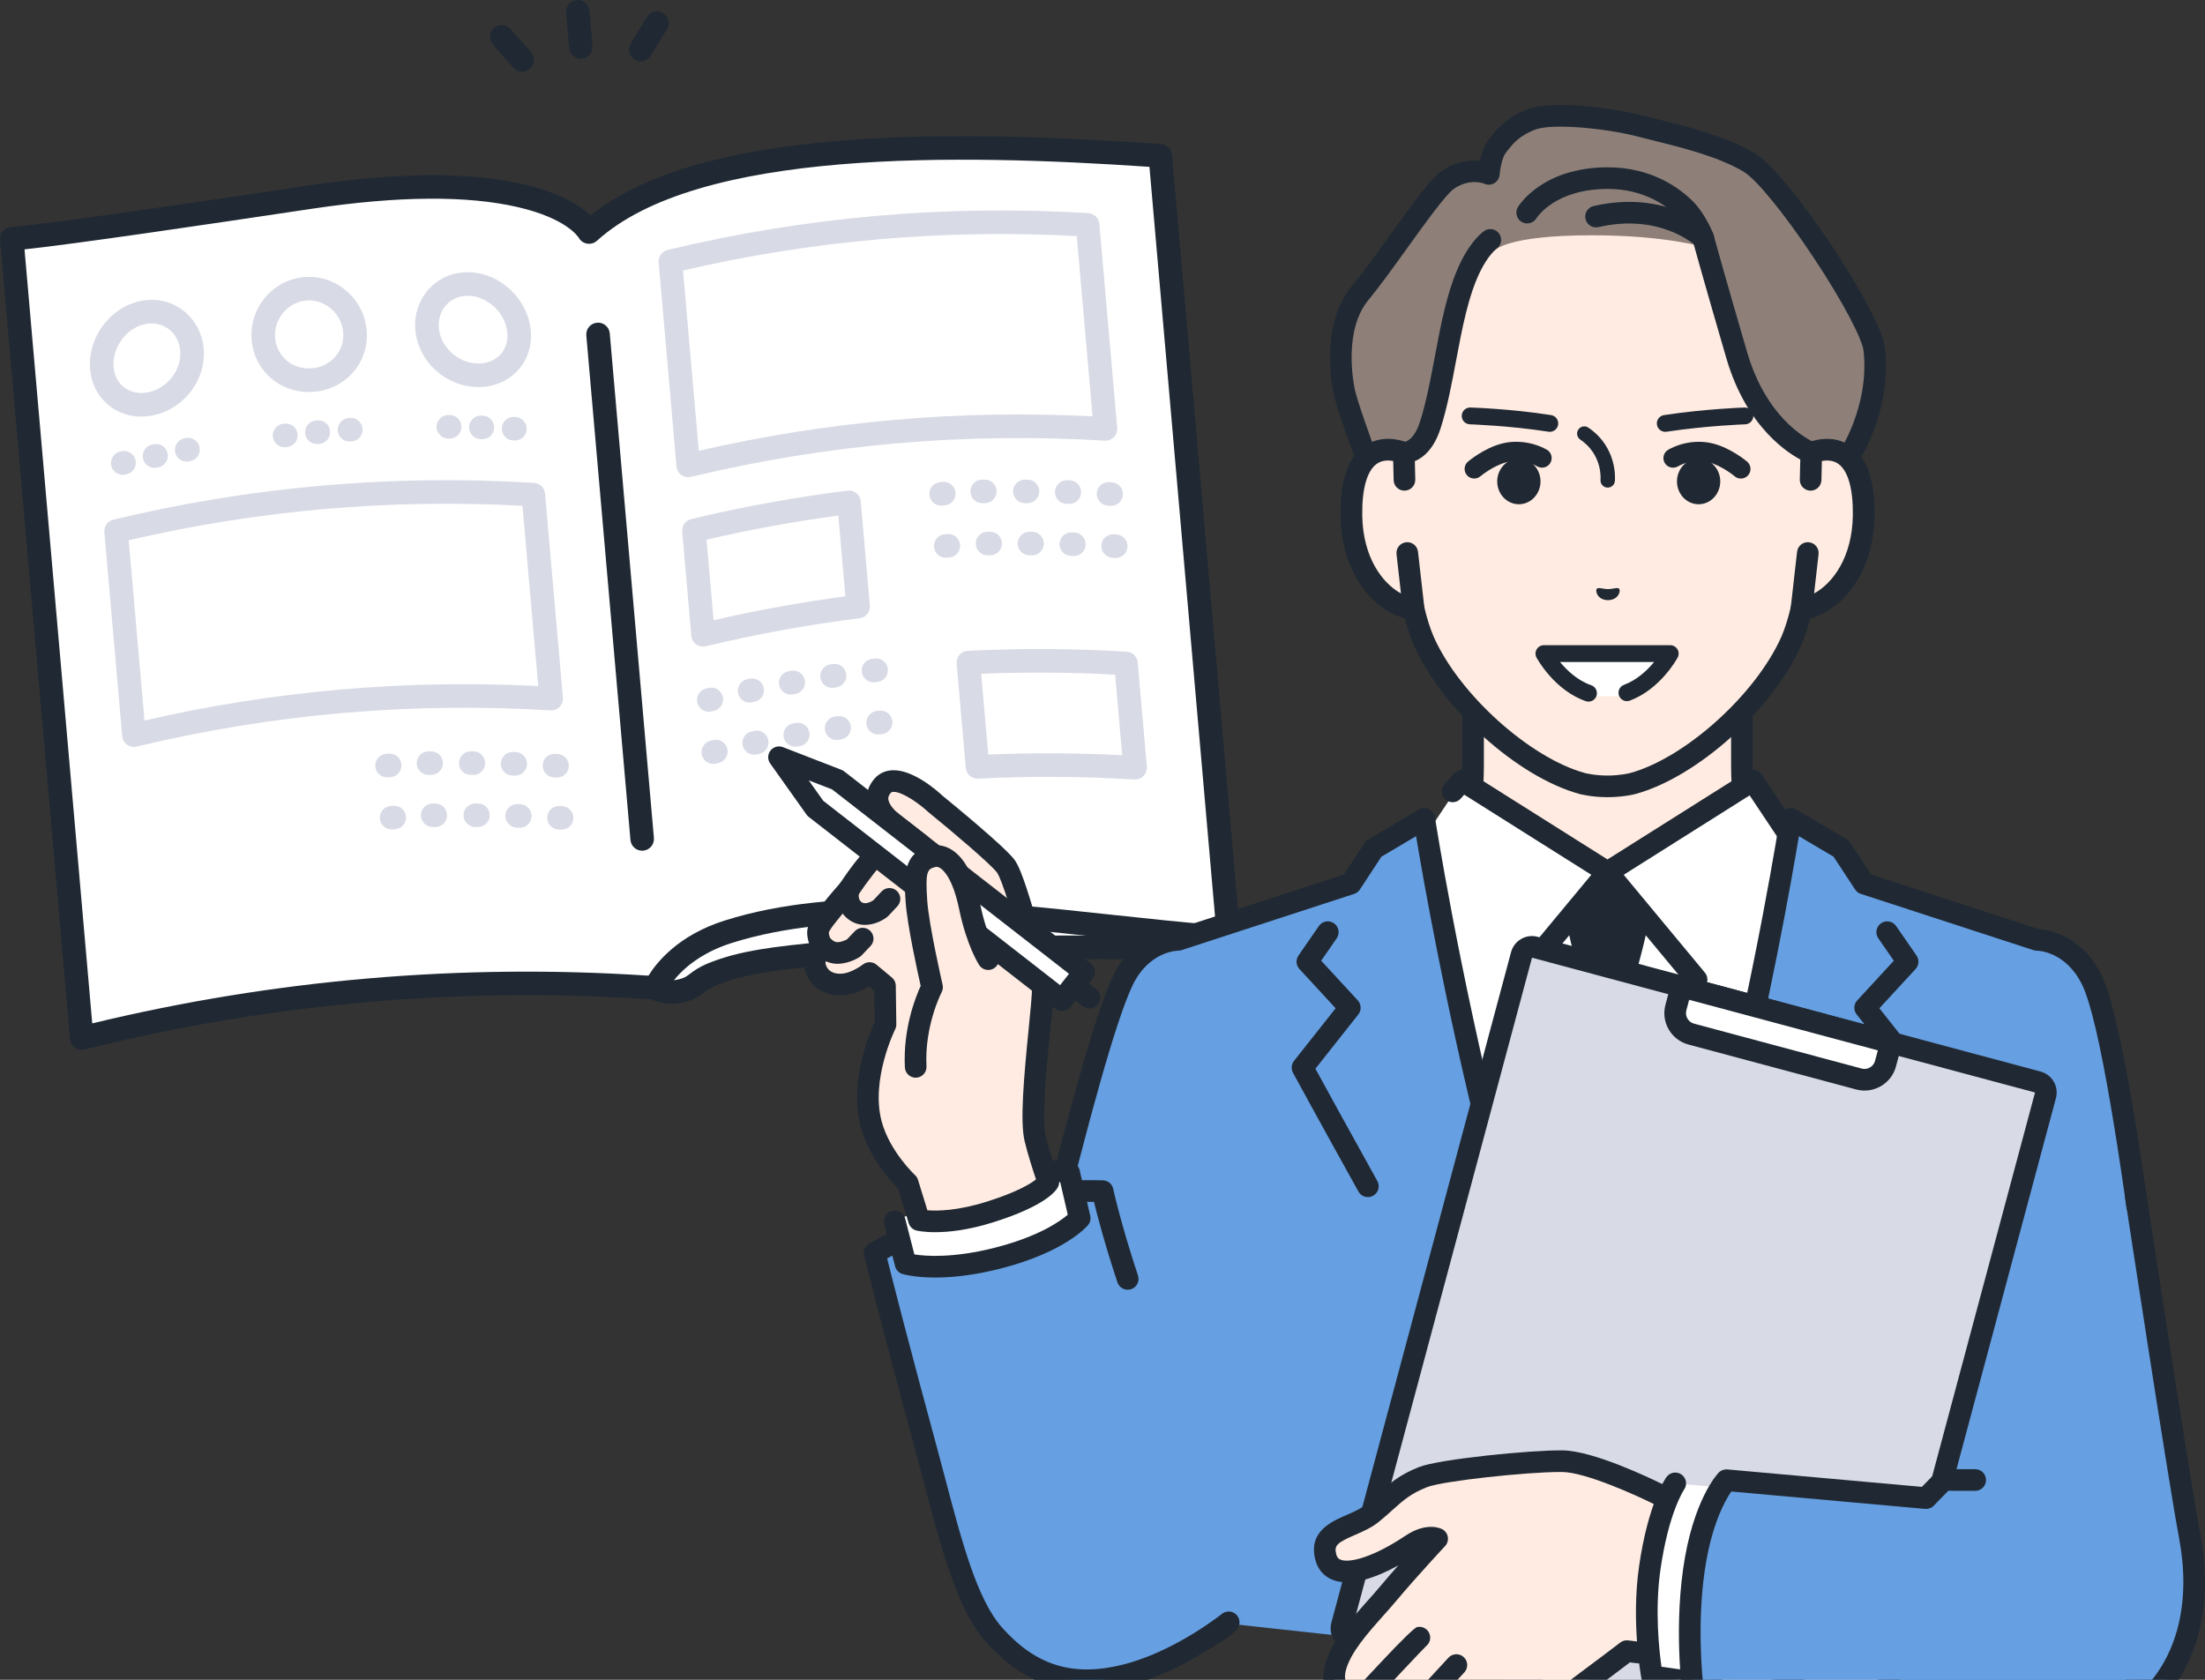 <?xml version="1.0" encoding="UTF-8"?><svg id="img_03" xmlns="http://www.w3.org/2000/svg" width="210" height="160" viewBox="0 0 210 160"><rect x="0" y="0" width="210" height="160" fill="#333333" stroke="none"/><defs><style>.cls-1{fill:#fff;}.cls-2{fill:#202933;}.cls-3{fill:#ffebe1;}.cls-4{fill:#d8dae5;}.cls-5{fill:#8e8079;}.cls-6{fill:#669fe2;}</style></defs><path class="cls-2" d="m55.315,5.592c-.575,0-1.065-.44-1.116-1.024l-.293-3.349c-.054-.617.402-1.161,1.02-1.215.616-.054,1.161.403,1.215,1.02l.293,3.349c.054.617-.402,1.161-1.02,1.215-.033.003-.066.004-.099.004Z"/><path class="cls-2" d="m61.025,5.849c-.199,0-.401-.053-.584-.165-.529-.323-.695-1.013-.372-1.542l1.54-2.521c.323-.528,1.013-.695,1.542-.372.529.323.695,1.013.372,1.542l-1.54,2.521c-.211.346-.58.537-.958.537Z"/><path class="cls-2" d="m49.738,6.837c-.311,0-.62-.128-.841-.38l-1.954-2.215c-.41-.464-.366-1.173.099-1.583.465-.41,1.173-.365,1.583.099l1.954,2.215c.41.464.366,1.173-.099,1.583-.213.188-.478.28-.742.28Z"/><path class="cls-1" d="m64.877,94.382c1.517-.369,1.317-.915,3.059-1.617,2.726-1.098,5.707-1.472,10.86-1.964,8.512-.814,34.948-.518,34.948-.518l-.501-5.601-52.279-7.024,1.438,16.442s.957.651,2.475.282Z"/><path class="cls-2" d="m63.956,95.617c-1.27,0-2.075-.515-2.184-.59-.279-.19-.457-.494-.487-.83l-1.438-16.442c-.054-.617.402-1.161,1.019-1.215.624-.054,1.161.403,1.215,1.019l1.379,15.761c.275.061.667.089,1.152-.029.575-.14.749-.272,1.094-.534.359-.273.851-.646,1.81-1.033,2.953-1.189,6.191-1.564,11.173-2.04,7.517-.718,28.444-.584,33.827-.535l-.391-4.367c-.055-.617.4-1.162,1.017-1.217.619-.054,1.162.4,1.217,1.017l.501,5.601c.028.316-.079.629-.294.862-.212.23-.511.36-.823.36h-.013c-.264-.003-26.473-.286-34.829.513-4.781.457-7.876.812-10.548,1.888-.681.274-.978.5-1.292.739-.418.317-.891.677-1.921.928-.429.105-.827.146-1.186.146Z"/><path class="cls-1" d="m29.59,18.769c19.097-2.857,25.337,1.388,26.513,3.332,10.25-9.291,36.058-8.544,54.402-7.261,2.172,24.827,4.344,49.654,6.516,74.481-15.04-1.052-33.939-4.902-47.657-.575-5.446,1.718-6.963,5.353-6.963,5.353-18.344-1.283-36.777.33-54.62,4.779C5.61,74.052,3.294,47.569,1.121,22.742c3.956-.327,17.043-2.264,28.468-3.973Z"/><path class="cls-2" d="m7.782,100c-.231,0-.459-.072-.651-.209-.267-.19-.437-.488-.466-.815L.004,22.84c-.026-.297.067-.593.26-.821.192-.228.468-.37.765-.395,3.908-.324,16.706-2.216,28.395-3.965,8.424-1.26,15.286-1.3,20.396-.118,3.542.819,5.43,2.041,6.414,2.977,4.874-3.884,12.726-6.221,23.945-7.132,10.63-.863,22.444-.223,30.405.334.551.039.991.472,1.039,1.021l6.516,74.481c.029.327-.087.65-.317.884-.23.234-.552.355-.878.333-3.604-.252-7.355-.656-11.326-1.084-12.63-1.36-25.69-2.766-35.915.46-4.827,1.523-6.212,4.593-6.268,4.723-.19.435-.643.71-1.11.679-18.255-1.277-36.514.321-54.27,4.748-.09.022-.181.033-.271.033ZM2.335,23.751l6.45,73.726c17.349-4.19,35.161-5.719,52.975-4.545.782-1.27,2.848-3.861,7.267-5.255,10.674-3.367,23.971-1.935,36.83-.551,3.468.373,6.767.729,9.932.978l-6.318-72.212c-18.204-1.234-42.945-1.727-52.616,7.039-.248.225-.584.327-.916.279-.331-.048-.624-.242-.797-.529-.116-.191-1.261-1.897-5.829-2.954-4.834-1.118-11.414-1.067-19.558.151h0c-10.785,1.613-22.515,3.349-27.42,3.873Zm27.254-4.982h.002-.002Z"/><path class="cls-2" d="m61.159,81.03c-.575,0-1.065-.44-1.116-1.024l-4.204-48.054c-.054-.617.402-1.161,1.019-1.215.62-.054,1.161.403,1.215,1.019l4.204,48.054c.054.617-.402,1.161-1.019,1.215-.033.003-.066.004-.099.004Z"/><path class="cls-4" d="m66.958,61.587c-.233,0-.462-.073-.655-.211-.265-.191-.434-.487-.462-.812l-.869-9.931c-.048-.553.315-1.058.855-1.188,4.893-1.176,9.902-2.089,14.89-2.712.303-.039.607.049.844.24.237.191.386.471.412.774l.869,9.931c.053.601-.379,1.136-.978,1.211-4.905.613-9.832,1.511-14.644,2.667-.087.021-.175.031-.262.031Zm.333-10.184l.671,7.674c4.137-.952,8.349-1.716,12.551-2.276l-.673-7.694c-4.204.563-8.416,1.334-12.55,2.296Z"/><path class="cls-4" d="m105.826,48.18c-.023,0-.047,0-.07-.002l-.246-.015c-.618-.036-1.09-.567-1.054-1.185.037-.618.563-1.088,1.186-1.054l.252.015c.618.038,1.089.57,1.05,1.188-.037.595-.53,1.053-1.118,1.053Zm-16.191-.02c-.589,0-1.084-.46-1.119-1.056-.036-.618.435-1.149,1.054-1.186l.252-.015c.619-.037,1.148.439,1.182,1.057.034.618-.439,1.148-1.057,1.182l-.245.014c-.023.001-.045.002-.067.002Zm12.208-.165c-.012,0-.025,0-.037,0l-.246-.008c-.619-.018-1.106-.535-1.088-1.154.018-.619.541-1.101,1.154-1.088l.253.008c.619.02,1.105.538,1.085,1.157-.02.607-.518,1.085-1.12,1.085Zm-3.988-.068h-.249c-.619,0-1.121-.502-1.121-1.122s.502-1.121,1.121-1.121h.253c.619.002,1.12.506,1.118,1.125-.002.618-.504,1.118-1.121,1.118Zm-4.061,0h-.249c-.619,0-1.121-.502-1.121-1.122s.502-1.121,1.121-1.121h.253c.619.002,1.12.506,1.118,1.125-.002.618-.504,1.118-1.121,1.118Z"/><path class="cls-4" d="m65.546,45.45c-.233,0-.462-.073-.655-.211-.265-.191-.434-.487-.462-.812l-1.7-19.431c-.048-.553.315-1.058.855-1.188,13.119-3.154,26.599-4.334,40.067-3.505.554.034,1,.469,1.048,1.022l1.7,19.43c.028.325-.086.647-.314.881s-.545.357-.872.337c-13.245-.814-26.502.346-39.405,3.447-.087.021-.175.031-.262.031Zm-.498-19.684l1.502,17.174c12.296-2.833,24.899-3.935,37.502-3.281l-1.503-17.174c-12.604-.684-25.209.419-37.502,3.281Z"/><path class="cls-4" d="m106.261,53.145c-.023,0-.046,0-.07-.002l-.246-.015c-.618-.036-1.09-.567-1.054-1.185.036-.618.559-1.088,1.185-1.054l.252.015c.618.038,1.089.57,1.05,1.188-.037.595-.53,1.053-1.118,1.053Zm-16.191-.02c-.589,0-1.084-.46-1.119-1.056-.036-.618.435-1.149,1.054-1.185l.252-.015c.618-.037,1.148.439,1.182,1.057.034.618-.439,1.148-1.057,1.182l-.245.014c-.023.001-.045.002-.067.002Zm12.208-.166c-.012,0-.025,0-.037,0l-.246-.008c-.619-.018-1.106-.535-1.088-1.154.018-.619.535-1.105,1.154-1.088l.253.008c.619.02,1.105.538,1.085,1.157-.02.607-.518,1.085-1.12,1.085Zm-3.988-.068h-.249c-.619,0-1.121-.502-1.121-1.122s.502-1.121,1.121-1.121h.253c.619.002,1.12.506,1.118,1.125-.002.618-.504,1.118-1.121,1.118Zm-3.987,0h-.249c-.619,0-1.121-.502-1.121-1.122s.502-1.121,1.121-1.121h.253c.619.002,1.12.506,1.118,1.125-.002.618-.504,1.118-1.121,1.118Z"/><path class="cls-4" d="m108.106,74.248c-.023,0-.046,0-.069-.002-4.938-.303-9.946-.331-14.884-.084-.613.032-1.121-.422-1.173-1.022l-.869-9.931c-.027-.303.071-.605.272-.835.2-.23.485-.368.789-.383,5.021-.252,10.113-.223,15.134.085.554.034,1,.469,1.048,1.021l.869,9.931c.028.325-.086.647-.314.881-.212.217-.502.339-.803.339Zm-8.271-2.496c2.35,0,4.702.061,7.041.182l-.671-7.674c-4.238-.23-8.519-.257-12.758-.082l.673,7.694c1.899-.08,3.807-.12,5.715-.12Z"/><path class="cls-4" d="m67.5,67.794c-.506,0-.965-.345-1.089-.859-.145-.602.225-1.208.828-1.353l.248-.059c.602-.141,1.207.232,1.348.835.142.603-.232,1.207-.835,1.348l-.236.056c-.088.021-.176.031-.264.031Zm3.89-.875c-.519,0-.986-.363-1.096-.892-.127-.606.261-1.201.868-1.328l.247-.052c.606-.126,1.2.265,1.325.872s-.265,1.2-.872,1.325l-.241.05c-.077.016-.155.024-.231.024Zm3.914-.759c-.533,0-1.006-.382-1.103-.925-.109-.61.297-1.192.907-1.301l.248-.044c.612-.107,1.192.301,1.299.911.107.61-.301,1.191-.911,1.299l-.242.043c-.067.012-.133.018-.198.018Zm3.935-.643c-.547,0-1.026-.401-1.108-.958-.091-.613.332-1.183.945-1.273l.249-.037c.613-.089,1.182.335,1.271.948.089.613-.336,1.182-.948,1.271l-.244.036c-.055.008-.111.012-.165.012Zm3.953-.526c-.56,0-1.045-.42-1.112-.99-.073-.615.367-1.173.982-1.245l.251-.029c.617-.069,1.172.371,1.242.986.071.615-.371,1.172-.986,1.242l-.244.028c-.045.005-.089.008-.133.008Z"/><path class="cls-4" d="m67.934,72.76c-.506,0-.965-.345-1.089-.859-.145-.602.225-1.208.828-1.353l.248-.059c.603-.141,1.207.232,1.348.835.142.603-.232,1.207-.835,1.348l-.236.056c-.088.021-.176.031-.264.031Zm3.89-.875c-.519,0-.986-.363-1.096-.892-.127-.606.261-1.201.868-1.328l.247-.052c.606-.125,1.2.265,1.325.872.125.606-.265,1.2-.872,1.325l-.241.05c-.077.016-.155.024-.231.024Zm3.915-.759c-.533,0-1.006-.382-1.103-.925-.109-.61.297-1.192.907-1.301l.248-.044c.613-.107,1.192.301,1.299.911.107.61-.301,1.191-.911,1.299l-.242.043c-.067.012-.133.018-.198.018Zm3.935-.643c-.547,0-1.026-.401-1.108-.958-.091-.613.332-1.183.945-1.273l.249-.037c.612-.089,1.182.335,1.271.948.089.613-.336,1.182-.948,1.271l-.244.036c-.056.008-.111.012-.166.012Zm3.952-.526c-.56,0-1.045-.42-1.112-.99-.073-.615.367-1.173.982-1.245l.251-.029c.616-.068,1.172.371,1.242.986.071.615-.371,1.172-.986,1.242l-.244.028c-.045.005-.089.008-.133.008Z"/><path class="cls-4" d="m45.57,36.866c-.056,0-.111,0-.167-.002-3.02-.088-5.587-2.471-5.845-5.423h0c-.13-1.48.359-2.925,1.34-3.965.981-1.039,2.333-1.59,3.81-1.544,2.96.084,5.583,2.581,5.844,5.566.128,1.459-.326,2.819-1.278,3.828-.94.997-2.25,1.54-3.704,1.54Zm-1.021-8.693c-.791,0-1.505.297-2.019.843-.55.583-.812,1.374-.737,2.23,0,0,0,0,0,0,.158,1.807,1.807,3.322,3.675,3.376.871.024,1.643-.272,2.174-.834.507-.538.747-1.281.676-2.094-.162-1.855-1.845-3.467-3.675-3.519-.032,0-.063-.001-.094-.001Z"/><path class="cls-4" d="m49.041,41.959c-.018,0-.035,0-.053-.001l-.132-.007c-.619-.033-1.093-.561-1.061-1.179.033-.619.562-1.093,1.179-1.061l.118.006c.619.029,1.097.554,1.068,1.172-.028.601-.524,1.069-1.119,1.069Z"/><path class="cls-4" d="m45.945,41.832c-.011,0-.023,0-.034,0l-.147-.004c-.619-.018-1.106-.535-1.088-1.154.018-.608.516-1.088,1.12-1.088.011,0,.023,0,.034,0l.148.004c.619.019,1.106.535,1.088,1.154-.018.608-.516,1.088-1.12,1.088Z"/><path class="cls-4" d="m42.825,41.776h-.132c-.619-.004-1.119-.509-1.115-1.129.004-.617.505-1.115,1.121-1.115h.132c.619.004,1.119.509,1.115,1.129-.004.617-.505,1.115-1.121,1.115Z"/><path class="cls-4" d="m29.403,37.339c-2.844,0-5.184-2.082-5.434-4.934h0c-.128-1.459.318-2.89,1.255-4.029.947-1.151,2.273-1.855,3.736-1.983,1.462-.126,2.89.334,4.023,1.304,1.121.959,1.808,2.291,1.936,3.75.265,3.022-1.933,5.6-5.002,5.87-.173.015-.344.022-.513.022Zm.031-8.724c-.092,0-.185.004-.278.012-.858.075-1.639.491-2.199,1.173-.562.683-.829,1.539-.753,2.409h0c.155,1.77,1.698,3.031,3.517,2.873,1.817-.16,3.119-1.671,2.964-3.44-.076-.871-.488-1.667-1.16-2.242-.598-.512-1.331-.785-2.09-.785Z"/><path class="cls-4" d="m33.284,42.055c-.587,0-1.08-.456-1.118-1.049-.04-.618.429-1.151,1.047-1.191l.125-.008c.617-.044,1.152.429,1.191,1.047.04.618-.429,1.151-1.047,1.191l-.125.008c-.025.002-.049.002-.073.002Z"/><path class="cls-4" d="m30.177,42.292c-.577,0-1.067-.442-1.116-1.027-.052-.617.406-1.16,1.023-1.212l.148-.013c.619-.052,1.159.406,1.212,1.024.052.617-.406,1.159-1.024,1.212l-.147.013c-.032.003-.064.004-.096.004Z"/><path class="cls-4" d="m27.1,42.599c-.563,0-1.049-.424-1.113-.997-.069-.615.374-1.17.99-1.239l.131-.014c.617-.068,1.168.381,1.233.997.065.616-.381,1.168-.997,1.233l-.118.013c-.042.005-.084.007-.126.007Z"/><path class="cls-4" d="m13.451,39.678c-1.08,0-2.098-.327-2.946-.959-1.113-.829-1.796-2.089-1.924-3.549-.261-2.985,1.887-5.899,4.79-6.496,1.445-.3,2.873.006,4.019.859,1.147.853,1.879,2.192,2.008,3.672.259,2.952-1.856,5.743-4.813,6.355-.382.079-.762.118-1.134.118Zm.989-8.871c-.202,0-.408.021-.615.064-1.794.369-3.171,2.249-3.009,4.104h0c.071.813.437,1.504,1.029,1.946.62.462,1.431.619,2.286.443,1.83-.379,3.191-2.157,3.032-3.963-.075-.855-.47-1.589-1.113-2.068-.466-.346-1.023-.526-1.611-.526Z"/><path class="cls-4" d="m17.781,43.968c-.533,0-1.006-.382-1.103-.925-.109-.61.297-1.192.907-1.301l.117-.021c.608-.114,1.194.29,1.306.899.112.609-.29,1.194-.9,1.306l-.129.024c-.067.012-.133.018-.198.018Z"/><path class="cls-4" d="m14.719,44.564c-.521,0-.988-.365-1.097-.895-.125-.607.266-1.2.872-1.325l.144-.03c.606-.127,1.2.264,1.325.871.126.606-.264,1.2-.871,1.325l-.146.03c-.076.016-.153.023-.228.023Z"/><path class="cls-4" d="m11.692,45.227c-.509,0-.97-.349-1.091-.867-.141-.603.234-1.206.837-1.347l.122-.028c.605-.142,1.206.234,1.347.837.141.603-.234,1.206-.837,1.347l-.122.028c-.086.02-.172.03-.256.03Z"/><path class="cls-4" d="m12.756,71.141c-.233,0-.462-.073-.655-.211-.265-.191-.434-.487-.462-.812l-1.7-19.431c-.048-.553.315-1.058.855-1.188,13.119-3.155,26.599-4.335,40.067-3.505.554.034,1,.469,1.048,1.021l1.7,19.431c.028.325-.086.647-.314.881-.228.234-.544.356-.872.337-13.245-.814-26.502.346-39.405,3.447-.087.021-.175.031-.262.031Zm-.498-19.684l1.502,17.174c12.296-2.833,24.899-3.935,37.502-3.281l-1.503-17.174c-12.604-.684-25.209.419-37.501,3.281Z"/><path class="cls-4" d="m53.053,74.062c-.023,0-.047,0-.07-.002l-.246-.015c-.618-.036-1.09-.567-1.054-1.185.036-.618.557-1.087,1.186-1.054l.252.015c.618.038,1.089.57,1.05,1.188-.037.595-.53,1.053-1.118,1.053Zm-16.191-.02c-.589,0-1.084-.46-1.119-1.056-.036-.618.435-1.149,1.054-1.186l.252-.015c.616-.036,1.148.439,1.182,1.057.034.618-.439,1.148-1.057,1.182l-.245.014c-.023.001-.045.002-.067.002Zm12.208-.165c-.012,0-.025,0-.037,0l-.246-.008c-.619-.018-1.106-.535-1.088-1.154.018-.619.536-1.102,1.154-1.088l.253.008c.619.02,1.105.538,1.085,1.157-.02.607-.518,1.085-1.12,1.085Zm-3.988-.068h-.249c-.619,0-1.121-.502-1.121-1.122s.502-1.121,1.121-1.121h.253c.619.002,1.12.506,1.118,1.125-.002.618-.504,1.118-1.121,1.118Zm-4.023,0h-.249c-.619,0-1.121-.502-1.121-1.122s.502-1.121,1.121-1.121h.253c.619.002,1.12.506,1.118,1.125-.002.618-.504,1.118-1.121,1.118Z"/><path class="cls-4" d="m53.488,79.027c-.023,0-.046,0-.07-.002l-.246-.015c-.618-.036-1.09-.567-1.054-1.185.036-.618.56-1.088,1.185-1.054l.252.015c.618.038,1.089.57,1.05,1.188-.037.595-.53,1.053-1.118,1.053Zm-16.191-.02c-.589,0-1.084-.46-1.119-1.056-.036-.618.435-1.149,1.054-1.186l.252-.015c.616-.036,1.148.439,1.182,1.057.034.618-.439,1.148-1.057,1.182l-.245.014c-.023.001-.045.002-.067.002Zm12.208-.165c-.012,0-.025,0-.037,0l-.246-.008c-.619-.018-1.106-.535-1.088-1.154.018-.619.529-1.105,1.154-1.088l.253.008c.619.02,1.105.538,1.085,1.157-.02.607-.518,1.085-1.12,1.085Zm-3.988-.068h-.249c-.619,0-1.121-.502-1.121-1.122s.502-1.121,1.121-1.121h.253c.619.002,1.12.506,1.118,1.125-.002.618-.504,1.118-1.121,1.118Zm-4.061,0h-.249c-.619,0-1.121-.502-1.121-1.122s.502-1.121,1.121-1.121h.253c.619.002,1.12.506,1.118,1.125-.002.618-.504,1.118-1.121,1.118Z"/><path class="cls-3" d="m169.666,83.035c-2.442-2.578-3.768-4.749-3.768-10.1v-10.57l-12.803,6.87-12.803-6.87v10.57c0,5.351-1.326,7.522-3.768,10.1-1.952,2.061-10.984,7.036-10.984,7.036l18.067,17.135h18.975l18.067-17.135s-9.032-4.976-10.984-7.036Z"/><path class="cls-2" d="m162.583,108.237c-.273,0-.545-.108-.748-.321-.392-.413-.375-1.065.038-1.457l17.051-16.172c-2.62-1.48-8.381-4.828-10.007-6.544-2.687-2.836-4.051-5.286-4.051-10.809v-8.848l-11.285,6.055c-.305.163-.67.163-.974,0l-11.285-6.055v8.848c0,5.523-1.364,7.973-4.051,10.809-1.626,1.716-7.386,5.064-10.007,6.544l17.051,16.172c.413.392.43,1.044.038,1.457-.392.413-1.044.431-1.457.038l-18.067-17.135c-.239-.226-.355-.553-.313-.879.042-.326.237-.613.525-.771,2.473-1.363,9.223-5.248,10.733-6.842,2.41-2.544,3.486-4.504,3.486-9.392v-10.57c0-.362.19-.698.501-.884.311-.186.697-.195,1.016-.024l12.315,6.608,12.315-6.608c.32-.172.705-.162,1.016.024.311.186.501.522.501.884v10.57c0,4.887,1.075,6.847,3.486,9.392,1.51,1.594,8.26,5.48,10.733,6.842.288.159.483.445.525.771.042.326-.074.653-.313.879l-18.067,17.135c-.199.189-.454.283-.709.283Z"/><polygon class="cls-1" points="134.316 80.458 135.89 79.413 139.257 74.353 153.096 83.079 153.096 83.079 153.096 83.079 153.096 83.079 153.096 83.079 166.935 74.353 170.301 79.413 171.875 80.458 174.483 83.027 170.301 106.661 160.772 149.734 153.096 149.734 145.419 149.734 135.89 106.661 131.708 83.027 134.316 80.458"/><path class="cls-2" d="m161.581,94.334c-.296,0-.59-.127-.794-.372l-7.692-9.269-7.692,9.269c-.363.438-1.013.498-1.451.135-.438-.363-.498-1.013-.135-1.451l8.485-10.225c.196-.236.486-.372.793-.372s.597.136.793.372l8.485,10.225c.363.438.303,1.088-.135,1.451-.193.16-.426.237-.657.237Z"/><path class="cls-2" d="m153.096,84.109c-.191,0-.382-.053-.55-.159l-13.097-8.258-.327.371c-.376.426-1.027.468-1.454.091-.427-.376-.468-1.028-.091-1.454l.907-1.029c.334-.379.894-.46,1.322-.19l13.289,8.38,13.289-8.38c.473-.299,1.097-.165,1.407.3l3.299,4.95c.316.474.188,1.113-.286,1.429-.474.316-1.113.188-1.429-.286l-2.742-4.114-12.989,8.191c-.168.106-.359.159-.55.159Z"/><path class="cls-2" d="m155.537,93.597s.943-3.031,1.473-5.8l-3.869-4.669-.045-.049-.046.049-3.869,4.669c.53,2.769,1.473,5.8,1.473,5.8,0,0-1.437,7.177-1.935,11.415-.356,3.031-1.339,30.466-1.869,45.849h12.493c-.531-15.383-1.513-42.818-1.87-45.849-.498-4.239-1.935-11.415-1.935-11.415Z"/><path class="cls-6" d="m199.245,93.386c-1.883-3.901-5.255-3.864-5.255-3.864l-16.448-5.361-2.184-3.329-4.808-2.843s-2.216,14.362-6.386,30.957c-4.17,16.595-11.067,33.873-11.067,33.873,0,0-6.897-17.278-11.067-33.873-4.17-16.595-6.386-30.957-6.386-30.957l-4.808,2.843-2.184,3.329-16.448,5.361s-3.372-.037-5.255,3.864c-3.456,7.162-11.342,42.7-11.342,42.7-2.616,14.116,2.704,20.292,6.735,21.625,4.08,1.348,11.848-.518,14.554-3.054.007-.006.013-.013.02-.019l73.054,8.008c2.544,1.109,6.241,1.835,10.442-.107,7.917-3.659,7.173-14.31,7.173-14.31,0,0-4.883-47.682-8.339-54.844Z"/><path class="cls-2" d="m195.098,164.777c-2.2,0-4.099-.557-5.542-1.186-.521-.227-.76-.835-.533-1.356.227-.522.834-.76,1.356-.533,2.204.961,5.658,1.724,9.598-.097,7.043-3.256,6.602-12.868,6.578-13.29-.125-1.216-4.928-47.618-8.24-54.48-1.568-3.249-4.248-3.281-4.315-3.281h-.013c-.108,0-.216-.017-.319-.051l-16.448-5.361c-.222-.072-.414-.219-.542-.414l-2.053-3.129-3.302-1.953c-.685,4.115-2.8,16.174-6.162,29.553-2.164,8.611-5.069,17.397-7.124,23.25-1.164,3.313-2.184,6.058-2.836,7.778-.357.943-.644,1.686-.842,2.193-.417,1.07-.558,1.431-1.265,1.431s-.847-.361-1.265-1.431c-.197-.507-.484-1.25-.842-2.193-.651-1.72-1.672-4.465-2.836-7.778-2.056-5.854-4.961-14.64-7.124-23.25-3.362-13.379-5.477-25.438-6.162-29.553l-3.302,1.953-2.053,3.129c-.129.196-.32.342-.542.414l-16.448,5.361c-.107.035-.22.051-.331.051-.103,0-2.76.058-4.316,3.281-3.336,6.912-11.049,41.51-11.26,42.458-2.537,13.719,2.608,19.303,6.049,20.44,3.752,1.24,11.149-.599,13.526-2.828l.021-.02c.416-.389,1.068-.367,1.456.049.389.415.367,1.068-.049,1.456-.002.003-.017.017-.033.032-2.889,2.708-10.966,4.788-15.568,3.268-2.69-.889-5.053-3.29-6.482-6.587-1.834-4.23-2.151-9.682-.943-16.204.002-.012.005-.023.007-.035.323-1.456,7.952-35.738,11.42-42.925,1.897-3.931,5.162-4.388,5.999-4.44l15.969-5.205,1.986-3.026c.086-.131.202-.242.337-.322l4.808-2.843c.294-.174.656-.191.965-.045.309.146.526.436.578.774.022.143,2.258,14.509,6.367,30.863,3.215,12.794,8.034,25.939,10.067,31.272,2.037-5.357,6.882-18.588,10.069-31.272,4.109-16.354,6.345-30.72,6.367-30.863.052-.338.269-.628.578-.774.309-.146.671-.13.965.045l4.808,2.843c.135.08.251.19.337.322l1.986,3.026,15.969,5.205c.838.052,4.102.509,5.999,4.44,3.495,7.241,8.236,53.232,8.436,55.187.001.011.002.022.003.033.032.464.696,11.404-7.769,15.317-2.053.949-3.994,1.302-5.745,1.302Z"/><path class="cls-2" d="m160.157,139.834c-.191,0-.383-.053-.555-.163-.479-.307-.619-.945-.311-1.423,7.593-11.841,19.457-32.662,21.615-36.462l-4.079-5.159c-.314-.398-.293-.965.051-1.337l3.485-3.781-1.477-2.134c-.324-.468-.207-1.11.261-1.434.468-.324,1.11-.207,1.434.261l1.946,2.813c.274.396.237.93-.09,1.285l-3.448,3.74,3.963,5.013c.26.328.295.782.089,1.146-.136.24-13.648,24.114-22.015,37.163-.197.307-.529.474-.868.474Z"/><path class="cls-2" d="m130.278,114.025c-.362,0-.713-.191-.901-.529-3.6-6.465-6.209-11.266-6.235-11.314-.197-.362-.159-.807.097-1.131l3.963-5.013-3.448-3.74c-.327-.354-.364-.888-.09-1.285l1.946-2.813c.324-.468.966-.585,1.434-.261.468.324.585.966.261,1.434l-1.477,2.134,3.485,3.781c.343.373.365.94.051,1.337l-4.087,5.169c.806,1.478,3.039,5.562,5.899,10.698.277.497.098,1.125-.399,1.402-.159.088-.331.13-.5.13Z"/><path class="cls-3" d="m172.504,43.127s-.001,0-.002,0v-9.984c0-2.88-.719-5.715-2.105-8.239-2.647-4.82-7.999-10.431-17.218-10.471h-.161c-9.218.039-14.571,5.651-17.218,10.471-1.386,2.524-2.105,5.359-2.105,8.239v9.984s0,0,0,0c-2.148-.813-5.089-.284-4.987,6.008.09,5.573,3.446,8.559,5.922,8.868h0c.247,1.064.56,2.103.956,3.03,2.565,5.819,9.526,12.084,15.13,13.604,0,0,1.001.264,2.383.264s2.383-.264,2.383-.264c5.604-1.52,12.565-7.784,15.13-13.604.396-.927.709-1.967.956-3.031h0c2.476-.309,5.832-3.295,5.922-8.868.102-6.291-2.838-6.821-4.986-6.008Z"/><path class="cls-2" d="m153.099,75.932c-1.498,0-2.6-.286-2.646-.299-5.887-1.596-13.124-8.091-15.81-14.184-.323-.756-.609-1.614-.857-2.564-3.016-.805-6.02-4.293-6.108-9.733-.054-3.327.706-5.568,2.259-6.659.778-.547,1.716-.773,2.728-.668v-8.681c0-3.055.772-6.075,2.232-8.735,2.246-4.091,7.587-10.96,18.116-11.005h.166c10.534.045,15.875,6.914,18.121,11.005,1.46,2.659,2.232,5.68,2.232,8.735v8.681c1.011-.104,1.95.121,2.728.668,1.553,1.092,2.313,3.332,2.259,6.659-.088,5.441-3.093,8.929-6.108,9.733-.248.95-.534,1.806-.852,2.553-2.69,6.104-9.927,12.599-15.808,14.193-.053.014-1.154.3-2.652.3Zm-20.906-32.068c-.36,0-.737.08-1.071.315-.933.656-1.425,2.41-1.384,4.94.081,5.001,2.984,7.608,5.02,7.862.428.054.778.369.876.789.254,1.094.557,2.056.9,2.859,2.423,5.498,9.179,11.584,14.452,13.014,0,0,.897.228,2.113.228s2.113-.229,2.122-.231c5.264-1.427,12.02-7.514,14.448-13.022.338-.792.641-1.754.896-2.848.098-.421.447-.736.876-.789,2.035-.254,4.938-2.86,5.019-7.862.041-2.529-.451-4.284-1.384-4.94-.744-.522-1.702-.279-2.208-.088-.013.005-.026.009-.039.014-.023.008-.048.015-.072.021-.294.075-.609.017-.858-.162-.269-.194-.428-.505-.428-.836v-9.984c0-2.709-.684-5.387-1.978-7.743-2.028-3.694-6.845-9.896-16.319-9.936h-.157c-9.469.04-14.286,6.243-16.314,9.936-1.294,2.357-1.978,5.034-1.978,7.743v9.984c0,.569-.461,1.03-1.03,1.03-.128,0-.254-.024-.371-.069-.279-.105-.693-.225-1.132-.225Z"/><path class="cls-5" d="m142.307,23.887s-1.311-.412-2.259,1.516c-2.046,4.163-2.336,10.449-3.84,15.109-.879,2.724-2.513,2.615-2.513,2.615l-2.174,3.618-1.311-2.926s-1.897-5.083-2.2-6.582c-.343-1.695-.926-6.35,1.517-9.308,2.666-3.229,6.828-9.741,8.353-10.792,2.069-1.424,3.914-.577,3.914-.577,0,0,.15-1.806.798-2.634s1.379-1.853,3.307-2.567c1.928-.715,7.236-.161,10.294.637,3.058.798,7.353,1.665,10.38,3.46,3.028,1.795,11.594,14.803,11.93,17.824.648,5.834-2.569,10.458-2.569,10.458l-1.832,2.74-1.6-3.352s-4.925-1.851-7.1-9.298-3.012-10.265-3.012-10.265c0,0-3.665-1.153-10.823-1.153-8.175,0-9.261,1.476-9.261,1.476Z"/><path class="cls-2" d="m162.206,23.691c-.421,0-.817-.26-.969-.679-.011-.029-.556-1.491-1.551-2.46-.981-.954-3.135-2.555-6.546-2.555-5.022,0-6.743,2.684-6.814,2.798-.298.48-.93.636-1.413.343-.483-.293-.643-.916-.356-1.402.092-.155,2.322-3.8,8.582-3.8,4.139,0,6.778,1.966,7.983,3.138,1.347,1.311,2.024,3.158,2.052,3.236.193.535-.084,1.126-.619,1.319-.115.042-.234.062-.35.062Z"/><path class="cls-2" d="m162.205,23.69c-.253,0-.506-.092-.705-.279-.136-.125-3.478-3.118-9.265-1.778-.555.127-1.108-.217-1.236-.771-.128-.555.217-1.108.771-1.236,6.902-1.599,10.97,2.123,11.14,2.282.415.389.436,1.041.047,1.457-.203.216-.477.326-.752.326Z"/><path class="cls-2" d="m131.521,47.776c-.021,0-.041,0-.062-.002-.383-.023-.722-.257-.879-.607l-1.311-2.925c-.009-.02-.017-.04-.025-.061-.079-.211-1.929-5.177-2.245-6.738-.307-1.521-1.092-6.748,1.733-10.169,1.049-1.27,2.359-3.093,3.626-4.857,2.413-3.358,3.949-5.446,4.938-6.127,1.394-.96,2.724-1.075,3.649-.979.145-.664.398-1.46.836-2.018l.091-.117c.657-.843,1.558-1.998,3.669-2.781,2.284-.847,7.902-.179,10.912.606.487.127,1.006.256,1.547.39,2.864.711,6.427,1.597,9.099,3.181,3.214,1.906,12.042,15.114,12.429,18.597.683,6.148-2.607,10.959-2.747,11.161l-1.821,2.724c-.206.308-.563.482-.931.455-.37-.027-.696-.25-.856-.584l-1.438-3.012c-1.304-.639-5.37-3.112-7.322-9.793-2.152-7.369-3.191-11.148-3.201-11.185-.15-.549.172-1.116.721-1.267.548-.151,1.116.172,1.267.721.01.037,1.045,3.802,3.192,11.153,2.007,6.873,6.429,8.605,6.473,8.622.249.094.453.28.567.521l.82,1.718.825-1.234c.04-.058,2.997-4.413,2.401-9.772-.113-1.021-1.795-4.411-4.789-8.915-2.756-4.145-5.425-7.415-6.642-8.136-2.411-1.43-5.812-2.275-8.545-2.953-.549-.136-1.075-.267-1.57-.396-3.033-.791-8.094-1.255-9.676-.668-1.562.579-2.171,1.36-2.76,2.115l-.095.121c-.313.399-.529,1.459-.582,2.084-.029.334-.218.634-.508.803-.29.169-.644.187-.949.047-.043-.019-1.369-.564-2.899.489-.765.527-2.799,3.358-4.433,5.632-1.287,1.791-2.618,3.643-3.71,4.967-2.302,2.788-1.488,7.526-1.302,8.448.234,1.155,1.615,4.977,2.144,6.395l.491,1.095,1.158-1.927c.214-.356.52-.56.927-.501.15-.02.941-.203,1.489-1.899.602-1.865,1.018-4.081,1.421-6.224.596-3.174,1.213-6.456,2.474-9.023,1.04-2.116,2.123-2.879,2.243-2.959.473-.316,1.113-.188,1.429.286.313.469.19,1.101-.272,1.42-.04.03-.781.597-1.55,2.163-1.138,2.315-1.728,5.457-2.299,8.495-.414,2.206-.843,4.487-1.485,6.476-.746,2.313-2.049,3.023-2.856,3.237l-1.929,3.21c-.187.311-.523.5-.883.5Zm2.243-5.677h0Z"/><path class="cls-3" d="m133.758,45.704l-.062-2.577c-2.148-.813-5.09-.285-4.988,6.008.09,5.573,3.446,8.559,5.922,8.868l-.606-5.328-.266-6.971Z"/><path class="cls-2" d="m134.63,59.033c-.042,0-.085-.003-.127-.008-3.237-.404-6.73-4.001-6.825-9.874-.054-3.328.706-5.568,2.26-6.66,1.127-.792,2.592-.909,4.123-.329.392.148.655.52.665.939l.062,2.577c.014.569-.436,1.041-1.005,1.055-.576.019-1.041-.436-1.055-1.005l-.044-1.819c-.486-.087-1.071-.076-1.561.269-.934.656-1.425,2.41-1.384,4.94.064,3.974,1.91,6.436,3.687,7.407l-.425-3.735c-.064-.566.342-1.076.907-1.14.567-.066,1.076.342,1.14.907l.606,5.328c.036.314-.074.627-.299.849-.194.192-.455.298-.725.298Z"/><path class="cls-3" d="m172.502,43.127l-.062,2.577-.266,6.971-.606,5.328c2.476-.309,5.832-3.295,5.922-8.868.102-6.293-2.84-6.821-4.988-6.008Z"/><path class="cls-2" d="m171.568,59.033c-.27,0-.531-.106-.725-.298-.225-.222-.335-.535-.299-.849l.606-5.328c.064-.565.574-.974,1.14-.907.566.064.972.575.907,1.14l-.425,3.735c1.777-.972,3.622-3.434,3.687-7.407.041-2.53-.45-4.284-1.384-4.94-.49-.345-1.075-.356-1.562-.269l-.044,1.819c-.014.56-.472,1.006-1.03,1.006-.008,0-.017,0-.025,0-.569-.014-1.019-.486-1.005-1.055l.062-2.577c.01-.419.273-.79.665-.939,1.532-.58,2.996-.463,4.123.329,1.553,1.091,2.313,3.332,2.259,6.66-.095,5.872-3.587,9.47-6.825,9.874-.042.005-.085.008-.127.008Z"/><path class="cls-1" d="m151.63,66.31c-.07,0-.141-.012-.211-.036-2.407-.832-3.731-3.245-3.786-3.347-.108-.2-.103-.443.014-.638.117-.195.327-.315.555-.315h9.707c.228,0,.439.12.555.315.117.196.122.438.014.638-.054.099-1.337,2.439-3.673,3.306-.334.124-2.907.076-3.175.076Z"/><path class="cls-2" d="m152.073,56.085c.147-.171.545.018,1.067.03.523-.012.92-.202,1.067-.032.152.176-.023,1.056-1.067,1.084-1.043-.026-1.22-.906-1.068-1.082Z"/><path class="cls-2" d="m140.402,45.582c-.259,0-.517-.109-.698-.322-.327-.385-.282-.962.102-1.29.061-.052,1.504-1.273,3.22-1.719,1.391-.362,2.993-.145,4.285.58.441.248.598.806.35,1.247-.248.441-.806.598-1.247.35-.889-.499-1.984-.651-2.927-.405-1.301.338-2.481,1.33-2.493,1.34-.172.146-.383.217-.593.217Z"/><path class="cls-2" d="m147.602,41.131c-.041,0-.083-.003-.126-.01-3.697-.582-7.449-.703-7.486-.704-.443-.013-.79-.383-.777-.825.013-.442.384-.788.825-.777.157.005,3.887.124,7.687.723.437.069.736.479.667.916-.062.395-.403.677-.791.677Z"/><ellipse class="cls-2" cx="144.654" cy="45.855" rx="2.061" ry="2.175"/><path class="cls-2" d="m153.116,46.444c-.023,0-.045-.001-.068-.003-.378-.037-.653-.374-.616-.751.008-.094.186-2.388-1.932-3.822-.314-.213-.396-.64-.184-.954.212-.314.639-.397.954-.184,2.811,1.902,2.542,4.965,2.529,5.095-.035.355-.334.619-.683.619Z"/><path class="cls-2" d="m151.289,66.828c-.087,0-.175-.014-.262-.044-2.984-1.031-4.624-4.022-4.693-4.148-.134-.248-.127-.549.017-.791.144-.242.406-.391.688-.391h12.03c.282,0,.544.148.688.391.145.242.151.543.017.791-.066.123-1.657,3.023-4.552,4.098-.414.154-.876-.057-1.03-.472-.154-.415.057-.876.472-1.03,1.257-.467,2.235-1.407,2.868-2.174h-8.959c.651.788,1.666,1.76,2.975,2.212.418.145.64.601.496,1.019-.115.332-.425.54-.758.54Z"/><path class="cls-2" d="m165.797,45.583c-.21,0-.422-.072-.594-.219-.011-.009-1.191-1.001-2.491-1.339-.944-.246-2.039-.095-2.928.405-.441.248-1,.09-1.247-.35-.248-.441-.091-1,.35-1.247,1.292-.725,2.893-.942,4.285-.58,1.716.446,3.159,1.667,3.22,1.719.385.328.43.907.102,1.291-.181.212-.438.321-.697.321Z"/><path class="cls-2" d="m158.596,41.131c-.39,0-.732-.285-.792-.682-.066-.438.235-.846.673-.912,3.97-.598,7.531-.717,7.681-.722.439-.012.812.333.826.775.014.443-.333.813-.775.827-.036.001-3.62.121-7.493.705-.04.006-.081.009-.12.009Z"/><ellipse class="cls-2" cx="161.773" cy="45.855" rx="2.061" ry="2.175"/><path class="cls-6" d="m117.022,154.524c-1.131,1.113-7.481,4.425-9.916,5.05-5.791,1.487-9.517-.536-12.389-3.782-2.946-3.329-4.474-10.574-6.385-17.464-3.048-10.984-5.033-18.977-5.033-18.977,0,0,4.249-2.56,10.013-4.264,5.764-1.704,11.701-1.633,11.701-1.633l2.461,8.472s10.408,31.751,9.548,32.597Z"/><path class="cls-2" d="m103.492,161.078c-3.696,0-6.815-1.544-9.619-4.712-2.689-3.039-4.212-8.816-5.824-14.932-.258-.98-.518-1.966-.784-2.944-3.296-12.126-4.951-18.824-4.968-18.891-.108-.438.082-.896.469-1.129.178-.107,4.429-2.648,10.253-4.369.067-.021,2.14-.676,4.787-1.229,2.714-.566,7.052-.451,7.235-.446.474.013.878.349.978.813.007.033.725,3.328,2.36,8.255.179.54-.113,1.123-.653,1.303-.539.179-1.123-.113-1.303-.653-1.213-3.653-1.923-6.386-2.233-7.667-1.35-.007-4.138.033-5.964.414-2.539.53-4.584,1.176-4.605,1.182-4.287,1.267-7.746,3.032-9.135,3.792.519,2.066,2.108,8.304,4.766,18.086.267.984.528,1.974.788,2.959,1.548,5.873,3.01,11.42,5.374,14.092,3.248,3.67,6.832,4.758,11.622,3.529,4.901-1.258,9.292-4.771,9.336-4.807.443-.358,1.091-.288,1.449.154.358.442.289,1.091-.153,1.449-.193.156-4.774,3.828-10.119,5.2-1.429.367-2.779.552-4.059.552Z"/><path class="cls-1" d="m92.769,112.781l-7.557,3.553,1.034,4.026s3.074.94,8.813-.534c5.923-1.521,7.769-3.794,7.769-3.794l-1.012-4.353s-2.363-.704-9.046,1.102Z"/><path class="cls-2" d="m89.074,121.685c-1.981,0-3.053-.316-3.13-.339-.343-.105-.608-.381-.697-.729l-1.034-4.026c-.142-.551.191-1.113.742-1.254.551-.142,1.113.191,1.254.742l.874,3.405c1.068.168,3.707.376,7.718-.654,4.129-1.06,6.151-2.494,6.891-3.129l-.721-3.102c-1-.071-3.445-.035-7.933,1.178-.548.149-1.115-.176-1.263-.726-.148-.549.176-1.115.726-1.263,6.77-1.83,9.339-1.176,9.609-1.095.355.106.625.394.709.754l1.012,4.353c.072.31-.003.636-.204.883-.084.104-2.131,2.556-8.313,4.143-2.605.669-4.698.86-6.24.86Z"/><path class="cls-3" d="m99.843,112.592s-.893-2.546-1.268-4.179c-.672-2.93.938-13.507.708-14.428-.23-.921-2.5-10.215-3.523-11.516-1.023-1.301-6.653-5.88-6.653-5.88,0,0-3.615-3.402-5.053-1.738-1.499,1.733.943,3.51.943,3.51l2.698,2.097s-3.123.424-3.925.749-2.95,3.555-2.95,3.555c0,0-.918,1.018-1.766,2.097-.576.732-1.213,1.435-1.146,2.091.087.86.493,1.214.493,1.214,0,0-1.006.912-.784,1.856.251,1.07,1.202,1.901,2.756,1.737,1.237-.131,2.446-1.079,2.446-1.079l1.465,1.22.049,3.681s-2.534,5.044-1.372,9.46c.847,3.217,3.481,5.639,3.481,5.639l1.089,3.529s2.415.604,6.772-.772c4.921-1.554,5.542-2.843,5.542-2.843Z"/><path class="cls-2" d="m89.063,117.367c-1.116,0-1.731-.147-1.783-.16-.35-.087-.628-.351-.735-.696l-1.011-3.277c-.679-.68-2.792-2.976-3.57-5.932-1.114-4.231.828-8.852,1.335-9.949l-.039-2.967-.51-.424c-.56.331-1.388.726-2.269.819-2.208.23-3.532-1.101-3.867-2.526-.206-.876.156-1.661.52-2.187-.114-.27-.21-.606-.251-1.014-.101-1,.574-1.845,1.17-2.59.064-.08.128-.161.192-.241.755-.961,1.551-1.86,1.76-2.093,1.057-1.583,2.485-3.514,3.379-3.877.37-.15,1.072-.305,1.803-.441l-.81-.629c-.229-.169-1.644-1.274-1.82-2.812-.091-.787.158-1.545.72-2.194.429-.496,1.013-.776,1.689-.811,1.972-.102,4.302,1.961,4.821,2.446.705.574,5.737,4.687,6.785,6.02.275.35,1.113,1.416,3.67,11.73l.043.173c.115.461.049,1.298-.26,4.398-.331,3.328-.832,8.357-.444,10.049.358,1.559,1.227,4.043,1.236,4.068.091.258.075.542-.044.789-.191.396-1.2,1.811-6.16,3.378-2.42.765-4.299.949-5.549.949Zm-.741-2.089c.887.073,2.835.07,5.67-.825,2.906-.918,4.173-1.714,4.676-2.115-.292-.867-.822-2.497-1.096-3.694-.429-1.869-.072-5.958.402-10.714.156-1.563.332-3.332.301-3.735l-.034-.137c-2.381-9.607-3.204-10.843-3.29-10.952-.698-.888-4.265-3.906-6.493-5.717-.019-.016-.038-.032-.056-.049-.835-.783-2.439-1.916-3.286-1.916-.016,0-.031,0-.047.001-.144.008-.194.052-.236.101-.235.271-.247.467-.231.607.059.538.702,1.174,1.005,1.398.006.005.016.012.023.017l2.698,2.097c.328.255.47.681.363,1.081-.108.4-.445.697-.856.753-1.22.166-3.132.48-3.647.672-.417.276-1.625,1.856-2.508,3.182-.028.042-.059.082-.093.119-.009.01-.906,1.006-1.721,2.044-.067.085-.135.17-.203.255-.268.335-.717.897-.729,1.105.033.318.13.49.171.55.245.175.354.416.377.722.024.317-.153.586-.388.8-.253.236-.518.665-.473.857.163.695.761,1.039,1.644.948.763-.081,1.645-.653,1.92-.866.382-.297.922-.289,1.293.021l1.466,1.22c.232.193.367.477.371.778l.049,3.681c.002.165-.036.328-.11.476-.023.046-2.343,4.759-1.296,8.735.756,2.873,3.159,5.122,3.183,5.144.133.123.233.28.286.453l.896,2.904Zm9.96-21.055s.002.008.003.011l-.003-.011Z"/><path class="cls-2" d="m79.759,91.803c-1.194,0-2.016-.834-2.108-.932-.39-.414-.371-1.066.043-1.456.414-.39,1.066-.371,1.456.043.071.07.364.3.634.284.386-.02.74-.191.886-.272l.744-.779c.393-.411,1.045-.427,1.457-.034.412.393.427,1.045.034,1.457l-.838.878c-.05.053-.106.099-.166.14-.092.063-.93.613-2.012.668-.044.002-.088.003-.131.003Z"/><path class="cls-2" d="m82.377,88.095c-.508,0-1.04-.138-1.542-.503-1.241-.905-1.215-2.384-1.004-3.116.158-.546.73-.861,1.276-.704.547.158.862.729.704,1.276-.012.048-.141.602.238.878.371.271.95-.062,1.121-.172l.793-.844c.39-.415,1.042-.435,1.457-.045.415.39.435,1.042.045,1.457l-.866.922c-.038.04-.078.077-.122.11-.451.347-1.24.742-2.1.742Z"/><path class="cls-2" d="m103.763,96.061c-.221,0-.444-.071-.632-.217l-1.487-1.158c-.449-.349-.53-.997-.18-1.446.35-.449.998-.53,1.446-.18l1.487,1.158c.449.35.53.997.18,1.446-.203.261-.507.398-.814.398Z"/><polygon class="cls-1" points="79.765 74.287 103.254 92.572 101.144 95.282 77.655 76.997 74.193 72.126 79.765 74.287"/><path class="cls-2" d="m101.143,96.313c-.221,0-.444-.071-.632-.217l-23.489-18.285c-.079-.061-.149-.134-.207-.216l-3.462-4.872c-.264-.371-.253-.871.027-1.23.28-.359.761-.492,1.186-.328l5.572,2.161c.093.036.181.086.261.148l23.489,18.285c.216.168.356.415.39.686.034.271-.042.545-.21.76l-2.11,2.71c-.203.261-.507.397-.814.397Zm-22.736-20.035l22.556,17.559.844-1.084-22.556-17.559-2.229-.864,1.385,1.949Z"/><path class="cls-3" d="m88.863,81.576c-1.811.412-1.742,1.865-1.583,4.262.163,2.448,1.489,8.194,1.489,8.194,0,0-1.779,3.352-1.56,7.587l6.91-10.257s-1.071-1.638-1.761-4.964c-.803-3.87-2.264-5.103-3.496-4.823Z"/><path class="cls-2" d="m87.208,102.65c-.545,0-1-.427-1.028-.977-.192-3.704,1.035-6.748,1.504-7.765-.296-1.311-1.288-5.83-1.432-8.001-.154-2.321-.314-4.721,2.382-5.335.693-.157,1.396-.024,2.034.386,1.236.794,2.144,2.555,2.699,5.232.634,3.056,1.607,4.598,1.616,4.613.306.478.17,1.115-.306,1.423-.476.307-1.111.175-1.421-.299-.048-.074-1.186-1.841-1.907-5.319-.597-2.877-1.454-3.698-1.796-3.917-.222-.143-.371-.132-.463-.11-.807.184-.963.479-.783,3.189.155,2.337,1.452,7.974,1.465,8.031.056.242.022.496-.094.715-.015.03-1.642,3.172-1.441,7.051.029.568-.407,1.053-.976,1.082-.018,0-.036.001-.054.001Z"/><rect class="cls-4" x="127.203" y="103.748" width="68.195" height="51.663" rx="1.033" ry="1.033" transform="translate(-5.612 251.846) rotate(-75)"/><path class="cls-2" d="m176.699,170c-.18,0-.36-.024-.538-.071l-47.906-12.837c-.532-.142-.977-.484-1.253-.962-.276-.477-.349-1.034-.206-1.566l17.115-63.875c.142-.532.484-.977.961-1.253.477-.276,1.033-.349,1.566-.206l47.906,12.837c.532.142.977.484,1.253.962.276.477.349,1.034.206,1.566l-17.115,63.875c-.142.532-.484.977-.962,1.253-.318.184-.671.277-1.028.277Zm-30.794-78.779l-17.119,63.877,47.908,12.84h.002s17.117-63.877,17.117-63.877l-47.908-12.84Z"/><path class="cls-1" d="m159.258,96.574h20.665v2.067c0,1.141-.926,2.066-2.066,2.066h-16.532c-1.141,0-2.067-.926-2.067-2.067v-2.066h0Z" transform="translate(31.309 -40.532) rotate(15)"/><path class="cls-2" d="m177.574,103.877c-.265,0-.533-.034-.801-.106h0l-15.969-4.279c-.799-.214-1.467-.727-1.88-1.443-.414-.716-.523-1.551-.309-2.35l.535-1.996c.147-.55.713-.875,1.262-.729l19.961,5.349c.264.071.489.244.626.48.137.237.174.518.103.782l-.535,1.996c-.37,1.382-1.625,2.296-2.992,2.296Zm-.268-2.096c.553.148,1.121-.181,1.269-.733l.268-1.001-17.97-4.815-.268,1.001c-.072.267-.035.546.104.786s.362.411.629.483l15.969,4.279h0Z"/><path class="cls-3" d="m148.818,139.179c-2.936-.042-11.517.817-13.294,1.515-2.341.921-3.06,2.004-4.857,3.46-1.797,1.456-5.068,1.475-4.412,4.115.636,2.558,4.501,1.315,8.173-1.139,1.548-1.034,2.442-.565,2.442-.565,0,0-2.557,2.724-4.695,5.268-1.762,2.098-4.438,4.63-5.017,7.097-.649,2.762,2.283,3.119,2.283,3.119,0,0-.609,1.628.367,2.596,1.358,1.348,2.721.638,2.721.638,0,0-.191,1.335,1.731,2.076,1.922.741,3.458-.921,3.458-.921,0,0,2.131,1.5,5.05-.305,2.919-1.805,12.17-8.862,12.17-8.862l16.192,1.929,2.564-15.766-15.72-1.09s-6.221-3.124-9.157-3.166Z"/><path class="cls-2" d="m135.271,168.583c-.433,0-.896-.076-1.381-.263-1.19-.459-1.83-1.154-2.142-1.816-.793.028-1.762-.231-2.665-1.128-.757-.752-.915-1.76-.843-2.597-.549-.222-1.192-.606-1.649-1.261-.375-.537-.755-1.463-.435-2.824.521-2.215,2.41-4.334,4.077-6.204.413-.463.803-.9,1.154-1.319.582-.693,1.198-1.403,1.786-2.068-1.979,1.091-4.467,2.066-6.236,1.383-.863-.333-1.444-1.014-1.681-1.968-.654-2.63,1.527-3.579,2.971-4.207.648-.282,1.318-.573,1.792-.957.463-.375.852-.725,1.229-1.064,1.081-.973,2.015-1.813,3.9-2.555,1.924-.757,10.691-1.629,13.686-1.587,2.887.041,8.211,2.587,9.418,3.182l15.516,1.076c.568.039.996.532.957,1.099-.039.568-.525.996-1.099.957l-15.72-1.09c-.136-.009-.269-.046-.391-.107-1.673-.839-6.498-3.025-8.71-3.056-.071-.001-.146-.002-.222-.002-3.16,0-11.149.844-12.68,1.446-1.538.605-2.267,1.261-3.276,2.169-.377.34-.805.725-1.309,1.133-.692.561-1.529.925-2.267,1.246-1.743.758-1.994,1.013-1.793,1.82.092.369.258.479.425.543.866.335,3.112-.243,6.175-2.29,1.999-1.336,3.346-.698,3.493-.621.285.15.484.424.537.741.053.318-.044.642-.265.877-.025.027-2.563,2.734-4.657,5.226-.371.442-.771.89-1.194,1.365-1.504,1.687-3.209,3.599-3.609,5.304-.119.505-.08.889.118,1.173.336.481,1.1.665,1.286.687.314.038.592.218.756.488.164.27.195.6.085.896-.001.004-.342,1.038.128,1.504.732.727,1.377.516,1.528.45.356-.204.787-.216,1.116.03.325.244.465.617.376,1.011.007.124.097.615,1.076.992,1.232.476,2.292-.617,2.336-.664.352-.37.928-.431,1.344-.138.056.037,1.65,1.061,3.915-.339,2.843-1.757,11.995-8.734,12.087-8.805.213-.162.479-.236.747-.204l16.192,1.929c.565.067.969.58.901,1.145-.067.565-.58.969-1.145.901l-15.778-1.879c-1.707,1.298-9.273,7.029-11.92,8.666-2.413,1.491-4.416,1.072-5.444.655-.563.414-1.479.919-2.596.919Zm-1.722-3.154h0Z"/><path class="cls-2" d="m129.441,163.08c-.252,0-.505-.092-.703-.277-.416-.389-.438-1.041-.049-1.456,0,0,1.415-1.514,2.84-3.03q3.073-3.27,3.448-3.345c.559-.111,1.101.25,1.213.808.078.388-.073.769-.36,1.002-.413.4-3.65,3.848-5.635,5.972-.203.217-.478.327-.753.327Zm5.942-6.088s-.001,0-.002,0c0,0,.001,0,.002,0Zm.002,0s0,0,0,0c0,0,0,0,0,0Zm.002,0h0,0Z"/><path class="cls-2" d="m132.529,166.314c-.25,0-.5-.09-.699-.273-.418-.386-.444-1.038-.058-1.456l6.175-6.689c.386-.418,1.038-.444,1.456-.058.418.386.444,1.038.058,1.456l-6.175,6.689c-.203.22-.48.331-.757.331Z"/><path class="cls-1" d="m159.55,141.289s-1.588,2.2-2.43,8.064c-.742,5.166.216,10.314.216,10.314l5.331.765s1.922-3.588,2.4-9.73c.478-6.142-.554-8.956-.554-8.956l-4.962-.457Z"/><path class="cls-2" d="m162.666,161.464c-.049,0-.097-.003-.147-.011l-5.331-.765c-.437-.063-.786-.397-.866-.831-.04-.217-.981-5.376-.223-10.649.868-6.046,2.544-8.423,2.615-8.521.333-.461.977-.566,1.438-.232.459.332.565.971.237,1.432-.032.048-1.471,2.187-2.25,7.614-.549,3.823-.126,7.691.096,9.256l3.819.548c.536-1.257,1.645-4.304,1.985-8.682.45-5.78-.487-8.499-.496-8.526-.19-.534.087-1.124.62-1.316.533-.193,1.121.08,1.316.612.045.123,1.104,3.097.614,9.39-.489,6.286-2.436,9.983-2.519,10.137-.181.338-.532.544-.908.544Z"/><path class="cls-6" d="m203.389,113.795l-15.273,27.176-2.991-.008-1.694,1.731-19.012-1.706s-2.22,2.3-3.107,8.634.042,12.448.042,12.448c0,0,22.402,2.626,29.262,3.542,13.188,1.761,20.171-7.33,17.935-19.268-1.122-5.987-5.162-32.55-5.162-32.55Z"/><path class="cls-2" d="m193.749,166.858c-1.058,0-2.149-.074-3.269-.224-6.773-.904-29.021-3.514-29.245-3.54-.461-.054-.829-.41-.899-.869-.039-.256-.942-6.337-.044-12.746.923-6.59,3.286-9.103,3.386-9.206.216-.224.523-.338.834-.311l18.525,1.662,1.352-1.381c.194-.198.459-.31.736-.31h.003l2.991.008c.569.001,1.029.464,1.028,1.033-.001.568-.462,1.028-1.03,1.028h-.003l-2.556-.006-1.39,1.42c-.216.221-.519.332-.828.306l-18.454-1.656c-.578.834-1.919,3.177-2.553,7.7-.674,4.814-.265,9.559-.058,11.376,4.064.478,22.424,2.642,28.478,3.45,5.752.768,10.434-.553,13.534-3.82,3.187-3.359,4.342-8.415,3.251-14.237-1.112-5.935-5.127-32.319-5.168-32.585-.085-.563.301-1.088.864-1.174.561-.084,1.088.301,1.174.864.04.265,4.05,26.615,5.156,32.516,1.216,6.489-.127,12.183-3.782,16.035-2.901,3.058-7.099,4.667-12.033,4.668Z"/></svg>